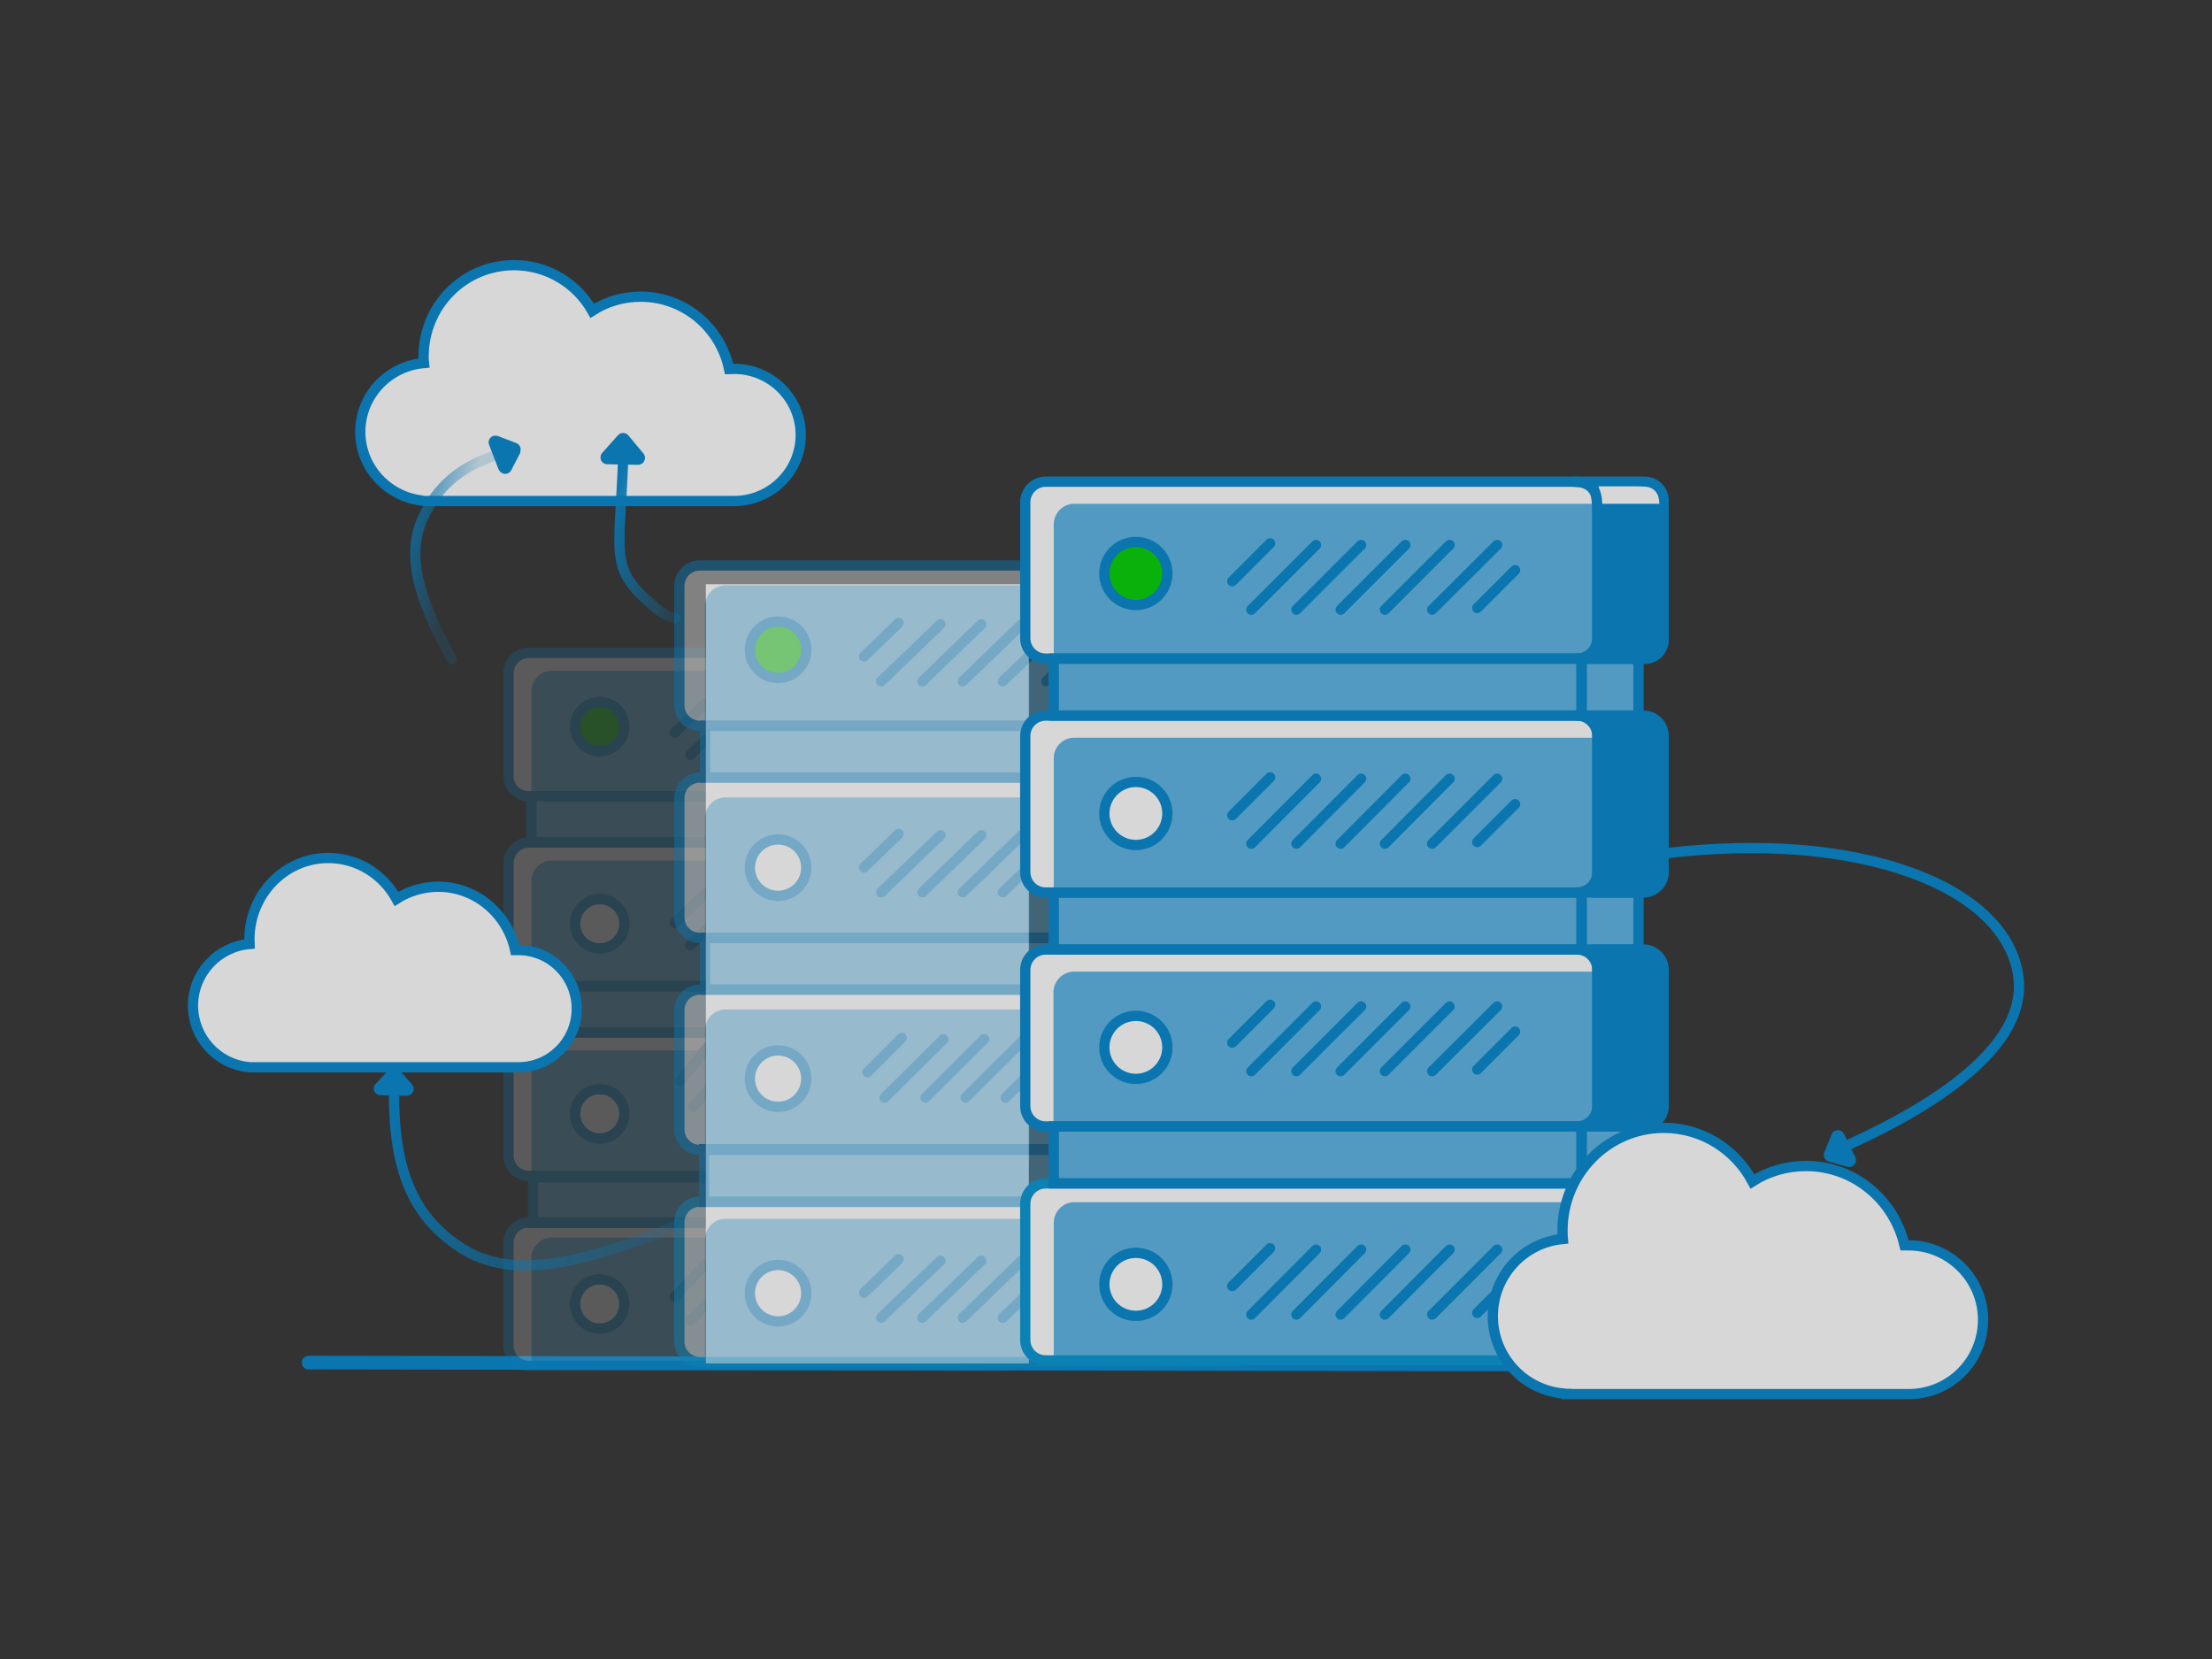 <svg width="800" height="600" viewBox="0 0 800 600" fill="none" xmlns="http://www.w3.org/2000/svg">
<rect x="0" y="0" width="800" height="600" fill="#333333" stroke="none"/>
<g opacity="0.801">
<path d="M111.6 492.8L701.2 493.7" stroke="#0085CD" stroke-width="4.948" stroke-linecap="round"/>
<g opacity="0.24">
<path fill-rule="evenodd" clip-rule="evenodd" d="M187.7 236.1L365.3 237.4C367.3 237.4 369 239.1 369 241.1C369 241.2 369 241.4 369 241.5C365.8 266.3 363.9 284.1 363.5 294.9C360.6 358.8 363.7 402.1 363.5 424.9C363.5 430.7 363.5 435.9 363.5 441C363.5 485.6 366 486.8 370.9 444.7V490.6C370.9 492.6 369.2 494.3 367.2 494.3L187 493.6L185 491.7C184.3 491 183.9 490 183.9 489V445.3L191.7 441.2V426.3L183.9 422.2V378.9C184.6 376.9 185.4 375.6 186.2 375C187 374.4 188.5 373.9 190.7 373.7L191.7 356.5L183.9 353V308.8C185.1 307.3 186.2 306.2 187 305.8C187.9 305.3 189.2 305 191.1 304.9L191.7 289.4L185.2 286.6L184 240C183.9 238 185.6 236.2 187.6 236.2C187.6 236.1 187.7 236.1 187.7 236.1Z" fill="white"/>
<path fill-rule="evenodd" clip-rule="evenodd" d="M199.6 242.6H363.4C367.5 242.6 370.8 245.9 370.8 250V283.2L363.5 289.2V296.9C363.5 301 360.2 304.3 356.1 304.3H192.2V250C192.2 245.9 195.5 242.6 199.6 242.6Z" fill="#59B3E4"/>
<path fill-rule="evenodd" clip-rule="evenodd" d="M199.6 311.2H363.4C367.5 311.2 370.8 314.5 370.8 318.6V351.8L363.5 357.8V365.5C363.5 369.6 360.2 372.9 356.1 372.9H192.2V318.6C192.2 314.6 195.5 311.2 199.6 311.2Z" fill="#59B3E4"/>
<path fill-rule="evenodd" clip-rule="evenodd" d="M199.6 379.9H363.4C367.5 379.9 370.8 383.2 370.8 387.3V420.5L363.5 426.5L362.9 435.1C362.6 439 359.4 442.1 355.5 442L192.2 441.5V387.2C192.2 383.2 195.5 379.9 199.6 379.9Z" fill="#59B3E4"/>
<path fill-rule="evenodd" clip-rule="evenodd" d="M199.6 447.6H363.4C367.5 447.6 370.8 450.9 370.8 455V488.2L363.5 494.2L365 492.6L192.2 494V455C192.2 451 195.5 447.6 199.6 447.6Z" fill="#59B3E4"/>
<path d="M363.4 288H346.7V304.7H363.4V288Z" fill="#59B3E4" stroke="#0085CD" stroke-width="3.711"/>
<path fill-rule="evenodd" clip-rule="evenodd" d="M346.7 356.7H363.4V373.4H346.7V356.7Z" fill="#59B3E4" stroke="#0085CD" stroke-width="3.711"/>
<path fill-rule="evenodd" clip-rule="evenodd" d="M344.4 236.1H365.2C368.3 236.1 370.8 238.6 370.8 241.7V282.5C370.8 285.6 368.3 288.1 365.2 288.1H346.7H351.3C351.3 266.2 351.3 251.8 351.3 245C351.3 234.7 347.3 236.2 349.5 237.2C350.6 237.7 349.9 237.1 347.3 236.5C346.9 236.3 345.9 236.2 344.4 236.1Z" fill="#0085CD" stroke="#0085CD" stroke-width="3.711"/>
<path fill-rule="evenodd" clip-rule="evenodd" d="M351.4 304.7H363.4C367.5 304.7 370.8 308 370.8 312.1V349.2C370.8 353.3 367.5 356.6 363.4 356.6H351.4V304.7Z" fill="#0085CD" stroke="#0085CD" stroke-width="3.711"/>
<path d="M346.7 288H192.2V304.7H346.7V288Z" stroke="#0085CD" stroke-width="3.711"/>
<path d="M346.7 356.7H192.2V373.4H346.7V356.7Z" stroke="#0085CD" stroke-width="3.711"/>
<path d="M191.3 236.1H344C348.1 236.1 351.4 239.4 351.4 243.5V280.6C351.4 284.7 348.1 288 344 288H191.3C187.2 288 183.9 284.7 183.9 280.6V243.5C183.9 239.4 187.2 236.1 191.3 236.1Z" stroke="#0085CD" stroke-width="3.711"/>
<path d="M191.3 304.7H344C348.1 304.7 351.4 308 351.4 312.1V349.2C351.4 353.3 348.1 356.6 344 356.6H191.3C187.2 356.6 183.9 353.3 183.9 349.2V312.1C183.9 308.1 187.2 304.7 191.3 304.7Z" stroke="#0085CD" stroke-width="3.711"/>
<path fill-rule="evenodd" clip-rule="evenodd" d="M351.4 373.4H363.4C367.5 373.4 370.8 376.7 370.8 380.8V417.9C370.8 422 367.5 425.3 363.4 425.3H351.4V373.4Z" fill="#0085CD" stroke="#0085CD" stroke-width="3.711"/>
<path fill-rule="evenodd" clip-rule="evenodd" d="M351.4 442.1H363.4C367.5 442.1 370.8 445.4 370.8 449.5V486.6C370.8 490.7 367.5 494 363.4 494H351.4V442.1Z" fill="#29B5E8" stroke="#0294D2" stroke-width="3.711"/>
<path d="M354.7 494H341.6" stroke="#0095D8" stroke-width="3.711" stroke-linecap="square"/>
<path d="M191.3 373.4H344C348.1 373.4 351.4 376.7 351.4 380.8V417.9C351.4 422 348.1 425.3 344 425.3H191.3C187.2 425.3 183.9 422 183.9 417.9V380.8C183.9 376.7 187.2 373.4 191.3 373.4Z" stroke="#0085CD" stroke-width="3.711"/>
<path d="M191.3 442.1H344C348.1 442.1 351.4 445.4 351.4 449.5V486.6C351.4 490.7 348.1 494 344 494H191.3C187.2 494 183.9 490.7 183.9 486.6V449.5C183.9 445.4 187.2 442.1 191.3 442.1Z" stroke="#0294D2" stroke-width="3.711"/>
<path d="M364.4 425.8H347.9V442.3H364.4V425.8Z" fill="#59B3E4" stroke="#0085CD" stroke-width="3.711"/>
<path d="M347.9 425.8H192.8V442.3H347.9V425.8Z" stroke="#0085CD" stroke-width="3.711"/>
<path fill-rule="evenodd" clip-rule="evenodd" d="M351.7 237.4C352.1 238.4 352.4 239.2 352.5 239.8C352.6 240.4 352.7 241.3 352.8 242.5H369.5C369.5 240 368.5 238.4 366.7 237.8C365.5 237.4 363.1 237.5 359.4 237.5C357.9 237.4 355.4 237.4 351.7 237.4Z" fill="white"/>
<path d="M216.9 271.7C221.815 271.7 225.8 267.715 225.8 262.8C225.8 257.885 221.815 253.9 216.9 253.9C211.985 253.9 208 257.885 208 262.8C208 267.715 211.985 271.7 216.9 271.7Z" fill="#00D000" stroke="#0085CD" stroke-width="3.711"/>
<path d="M216.9 343C221.815 343 225.8 339.015 225.8 334.1C225.8 329.185 221.815 325.2 216.9 325.2C211.985 325.2 208 329.185 208 334.1C208 339.015 211.985 343 216.9 343Z" fill="white" stroke="#0085CD" stroke-width="3.711"/>
<path d="M216.9 411.7C221.815 411.7 225.8 407.715 225.8 402.8C225.8 397.885 221.815 393.9 216.9 393.9C211.985 393.9 208 397.885 208 402.8C208 407.715 211.985 411.7 216.9 411.7Z" fill="white" stroke="#0085CD" stroke-width="3.711"/>
<path d="M216.9 480.5C221.815 480.5 225.8 476.515 225.8 471.6C225.8 466.685 221.815 462.7 216.9 462.7C211.985 462.7 208 466.685 208 471.6C208 476.515 211.985 480.5 216.9 480.5Z" fill="white" stroke="#0085CD" stroke-width="3.711"/>
<path d="M255.183 254.366L244.083 264.966" stroke="#0085CD" stroke-width="3.711" stroke-linecap="round"/>
<path d="M327.083 261.866L315.983 272.566" stroke="#0085CD" stroke-width="3.711" stroke-linecap="round"/>
<path d="M268.683 254.766L249.683 272.966" stroke="#0085CD" stroke-width="3.711" stroke-linecap="round"/>
<path d="M281.883 254.766L262.883 272.966" stroke="#0085CD" stroke-width="3.711" stroke-linecap="round"/>
<path d="M294.883 254.766L275.883 272.966" stroke="#0085CD" stroke-width="3.711" stroke-linecap="round"/>
<path d="M307.883 254.766L288.883 272.966" stroke="#0085CD" stroke-width="3.711" stroke-linecap="round"/>
<path d="M321.783 254.766L302.783 272.966" stroke="#0085CD" stroke-width="3.711" stroke-linecap="round"/>
<path d="M255.183 323.075L244.083 333.775" stroke="#0085CD" stroke-width="3.711" stroke-linecap="round"/>
<path d="M327.083 330.675L315.983 341.275" stroke="#0085CD" stroke-width="3.711" stroke-linecap="round"/>
<path d="M268.683 323.575L249.683 341.775" stroke="#0085CD" stroke-width="3.711" stroke-linecap="round"/>
<path d="M281.883 323.575L262.883 341.775" stroke="#0085CD" stroke-width="3.711" stroke-linecap="round"/>
<path d="M294.883 323.575L275.883 341.775" stroke="#0085CD" stroke-width="3.711" stroke-linecap="round"/>
<path d="M307.883 323.575L288.883 341.775" stroke="#0085CD" stroke-width="3.711" stroke-linecap="round"/>
<path d="M321.783 323.575L302.783 341.775" stroke="#0085CD" stroke-width="3.711" stroke-linecap="round"/>
<path d="M256.617 377.898L246.017 390.898" stroke="#0085CD" stroke-width="3.711" stroke-linecap="round"/>
<path d="M327.817 386.798L317.217 399.798" stroke="#0085CD" stroke-width="3.711" stroke-linecap="round"/>
<path d="M269.317 379.198L250.717 400.298" stroke="#0085CD" stroke-width="3.711" stroke-linecap="round"/>
<path d="M283.317 379.198L264.717 400.298" stroke="#0085CD" stroke-width="3.711" stroke-linecap="round"/>
<path d="M296.017 379.198L277.417 400.298" stroke="#0085CD" stroke-width="3.711" stroke-linecap="round"/>
<path d="M308.717 379.198L290.117 400.298" stroke="#0085CD" stroke-width="3.711" stroke-linecap="round"/>
<path d="M322.717 379.198L304.117 400.298" stroke="#0085CD" stroke-width="3.711" stroke-linecap="round"/>
<path d="M255.183 457.221L244.083 468.921" stroke="#0085CD" stroke-width="3.711" stroke-linecap="round"/>
<path d="M327.083 465.521L315.983 477.221" stroke="#0085CD" stroke-width="3.711" stroke-linecap="round"/>
<path d="M268.683 457.721L249.683 477.721" stroke="#0085CD" stroke-width="3.711" stroke-linecap="round"/>
<path d="M281.883 457.721L262.883 477.721" stroke="#0085CD" stroke-width="3.711" stroke-linecap="round"/>
<path d="M294.883 457.721L275.883 477.721" stroke="#0085CD" stroke-width="3.711" stroke-linecap="round"/>
<path d="M307.883 457.721L288.883 477.721" stroke="#0085CD" stroke-width="3.711" stroke-linecap="round"/>
<path d="M321.783 457.721L302.783 477.721" stroke="#0085CD" stroke-width="3.711" stroke-linecap="round"/>
</g>
<path d="M372.1 211.3H255.3V493.1H372.1V211.3Z" fill="white"/>
<g opacity="0.48">
<path fill-rule="evenodd" clip-rule="evenodd" d="M249.6 204.5L449 206C451 206 452.7 207.7 452.7 209.7C452.7 209.9 452.7 210 452.7 210.2C449.1 238.1 447 258.2 446.4 270.4C443.2 341.7 446.6 390.2 446.4 415.6C446.4 422.1 446.4 427.8 446.4 433.6C446.4 483.4 449.2 484.8 454.7 437.7V489.4C454.7 491.4 453 493.1 451 493.1L249.3 492.1L247 489.8C246.3 489.1 245.9 488.1 245.9 487.1V438.1L254.6 433.5V416.8L245.9 412.2V363.8C246.7 361.6 247.6 360.2 248.5 359.5C249.4 358.8 251.1 358.3 253.5 358.1L254.6 338.9L245.9 335V285.6C247.3 283.9 248.4 282.7 249.4 282.2C250.4 281.7 251.9 281.3 253.9 281.2L254.6 263.9L247.4 260.8L246 208.3C245.9 206.3 247.6 204.5 249.6 204.5C249.5 204.5 249.5 204.5 249.6 204.5Z" fill="white"/>
<path fill-rule="evenodd" clip-rule="evenodd" d="M262.4 211.7H447.2C451.3 211.7 454.6 215 454.6 219.1V257L446.4 263.7V273.2C446.4 277.3 443.1 280.6 439 280.6H255V219.1C255 215 258.3 211.7 262.4 211.7Z" fill="#59B3E4"/>
<path fill-rule="evenodd" clip-rule="evenodd" d="M262.4 288.4H447.2C451.3 288.4 454.6 291.7 454.6 295.8V333.7L446.4 340.4V349.9C446.4 354 443.1 357.3 439 357.3H255V295.8C255 291.7 258.3 288.4 262.4 288.4Z" fill="#59B3E4"/>
<path fill-rule="evenodd" clip-rule="evenodd" d="M262.4 365.1H447.2C451.3 365.1 454.6 368.4 454.6 372.5V410.4L446.4 417.1L445.7 427.5C445.4 431.4 442.2 434.4 438.3 434.4L255 434V372.5C255 368.4 258.3 365.1 262.4 365.1Z" fill="#59B3E4"/>
<path fill-rule="evenodd" clip-rule="evenodd" d="M262.4 440.8H447.2C451.3 440.8 454.6 444.1 454.6 448.2V486.1L446.4 492.8L448 491L255 492.6V448.2C255 444.1 258.3 440.8 262.4 440.8Z" fill="#59B3E4"/>
<path d="M446.4 262.5H427.8V281.2H446.4V262.5Z" fill="#59B3E4" stroke="#0085CD" stroke-width="3.711"/>
<path fill-rule="evenodd" clip-rule="evenodd" d="M427.8 339.2H446.4V357.9H427.8V339.2Z" fill="#59B3E4" stroke="#0085CD" stroke-width="3.711"/>
<path fill-rule="evenodd" clip-rule="evenodd" d="M425.2 204.5H448.5C451.9 204.5 454.7 207.3 454.7 210.7V256.3C454.7 259.7 451.9 262.5 448.5 262.5H427.8H433C433 238 433 222 433 214.3C433 202.8 428.6 204.5 431 205.6C432.2 206.2 431.5 205.5 428.6 204.8C427.9 204.7 426.8 204.6 425.2 204.5Z" fill="#0085CD" stroke="#0085CD" stroke-width="3.711"/>
<path fill-rule="evenodd" clip-rule="evenodd" d="M432.9 281.2H447.2C451.3 281.2 454.6 284.5 454.6 288.6V331.8C454.6 335.9 451.3 339.2 447.2 339.2H432.9V281.2Z" fill="#0085CD" stroke="#0085CD" stroke-width="3.711"/>
<path d="M427.7 262.5H255V281.2H427.7V262.5Z" stroke="#0085CD" stroke-width="3.711"/>
<path d="M427.7 339.2H255V357.9H427.7V339.2Z" stroke="#0085CD" stroke-width="3.711"/>
<path d="M253.1 204.5H425.5C429.6 204.5 432.9 207.8 432.9 211.9V255.1C432.9 259.2 429.6 262.5 425.5 262.5H253.1C249 262.5 245.7 259.2 245.7 255.1V211.9C245.7 207.8 249 204.5 253.1 204.5Z" stroke="#0085CD" stroke-width="3.711"/>
<path d="M253.1 281.2H425.5C429.6 281.2 432.9 284.5 432.9 288.6V331.8C432.9 335.9 429.6 339.2 425.5 339.2H253.1C249 339.2 245.7 335.9 245.7 331.8V288.6C245.7 284.5 249 281.2 253.1 281.2Z" stroke="#0085CD" stroke-width="3.711"/>
<path fill-rule="evenodd" clip-rule="evenodd" d="M432.9 357.9H447.2C451.3 357.9 454.6 361.2 454.6 365.3V408.5C454.6 412.6 451.3 415.9 447.2 415.9H432.9V357.9Z" fill="#0085CD" stroke="#0085CD" stroke-width="3.711"/>
<path fill-rule="evenodd" clip-rule="evenodd" d="M432.9 434.6H447.2C451.3 434.6 454.6 437.9 454.6 442V485.2C454.6 489.3 451.3 492.6 447.2 492.6H432.9V434.6Z" fill="#29B5E8" stroke="#0294D2" stroke-width="3.711"/>
<path d="M436.6 492.6H422" stroke="#0095D8" stroke-width="3.711" stroke-linecap="square"/>
<path d="M253.1 357.9H425.5C429.6 357.9 432.9 361.2 432.9 365.3V408.5C432.9 412.6 429.6 415.9 425.5 415.9H253.1C249 415.9 245.7 412.6 245.7 408.5V365.3C245.7 361.2 249 357.9 253.1 357.9Z" stroke="#0085CD" stroke-width="3.711"/>
<path d="M253.1 434.6H425.5C429.6 434.6 432.9 437.9 432.9 442V485.2C432.9 489.3 429.6 492.6 425.5 492.6H253.1C249 492.6 245.7 489.3 245.7 485.2V442C245.7 437.9 249 434.6 253.1 434.6Z" stroke="#0294D2" stroke-width="3.711"/>
<path d="M447 415.6H427.9V434.7H447V415.6Z" fill="#59B3E4" stroke="#0085CD" stroke-width="3.711"/>
<path d="M427.9 415.6H254.6V434.7H427.9V415.6Z" stroke="#0085CD" stroke-width="3.711"/>
<path fill-rule="evenodd" clip-rule="evenodd" d="M433 205.8C433.5 207.1 433.8 208.1 433.9 208.8C434 209.5 434.2 210.6 434.2 212.1H453.3C453.3 209 452.2 207 450 206.2C448.6 205.7 445.9 205.8 441.6 205.8C440.1 205.8 437.2 205.8 433 205.8Z" fill="white"/>
<path d="M281.4 245.2C287.033 245.2 291.6 240.633 291.6 235C291.6 229.367 287.033 224.8 281.4 224.8C275.767 224.8 271.2 229.367 271.2 235C271.2 240.633 275.767 245.2 281.4 245.2Z" fill="#00D000" stroke="#0085CD" stroke-width="3.711"/>
<path d="M281.4 324C287.033 324 291.6 319.433 291.6 313.8C291.6 308.167 287.033 303.6 281.4 303.6C275.767 303.6 271.2 308.167 271.2 313.8C271.2 319.433 275.767 324 281.4 324Z" fill="white" stroke="#0085CD" stroke-width="3.711"/>
<path d="M281.4 400.3C287.033 400.3 291.6 395.733 291.6 390.1C291.6 384.467 287.033 379.9 281.4 379.9C275.767 379.9 271.2 384.467 271.2 390.1C271.2 395.733 275.767 400.3 281.4 400.3Z" fill="white" stroke="#0085CD" stroke-width="3.711"/>
<path d="M281.4 477.9C287.033 477.9 291.6 473.333 291.6 467.7C291.6 462.067 287.033 457.5 281.4 457.5C275.767 457.5 271.2 462.067 271.2 467.7C271.2 473.333 275.767 477.9 281.4 477.9Z" fill="white" stroke="#0085CD" stroke-width="3.711"/>
<path d="M324.995 225.302L312.495 237.402" stroke="#0085CD" stroke-width="3.711" stroke-linecap="round"/>
<path d="M405.695 233.902L393.195 245.902" stroke="#0085CD" stroke-width="3.711" stroke-linecap="round"/>
<path d="M340.095 225.802L318.695 246.402" stroke="#0085CD" stroke-width="3.711" stroke-linecap="round"/>
<path d="M354.895 225.802L333.595 246.402" stroke="#0085CD" stroke-width="3.711" stroke-linecap="round"/>
<path d="M369.495 225.802L348.195 246.402" stroke="#0085CD" stroke-width="3.711" stroke-linecap="round"/>
<path d="M384.095 225.802L362.695 246.402" stroke="#0085CD" stroke-width="3.711" stroke-linecap="round"/>
<path d="M399.695 225.802L378.395 246.402" stroke="#0085CD" stroke-width="3.711" stroke-linecap="round"/>
<path d="M324.995 301.608L312.495 313.708" stroke="#0085CD" stroke-width="3.711" stroke-linecap="round"/>
<path d="M405.695 310.208L393.195 322.208" stroke="#0085CD" stroke-width="3.711" stroke-linecap="round"/>
<path d="M340.095 302.108L318.695 322.708" stroke="#0085CD" stroke-width="3.711" stroke-linecap="round"/>
<path d="M354.895 302.108L333.595 322.708" stroke="#0085CD" stroke-width="3.711" stroke-linecap="round"/>
<path d="M369.495 302.108L348.195 322.708" stroke="#0085CD" stroke-width="3.711" stroke-linecap="round"/>
<path d="M384.095 302.108L362.695 322.708" stroke="#0085CD" stroke-width="3.711" stroke-linecap="round"/>
<path d="M399.695 302.108L378.395 322.708" stroke="#0085CD" stroke-width="3.711" stroke-linecap="round"/>
<path d="M326.122 375.365L313.722 387.765" stroke="#0085CD" stroke-width="3.711" stroke-linecap="round"/>
<path d="M406.322 384.165L393.922 396.465" stroke="#0085CD" stroke-width="3.711" stroke-linecap="round"/>
<path d="M341.222 375.865L319.922 396.965" stroke="#0085CD" stroke-width="3.711" stroke-linecap="round"/>
<path d="M355.922 375.865L334.722 396.965" stroke="#0085CD" stroke-width="3.711" stroke-linecap="round"/>
<path d="M370.422 375.865L349.222 396.965" stroke="#0085CD" stroke-width="3.711" stroke-linecap="round"/>
<path d="M384.922 375.865L363.722 396.965" stroke="#0085CD" stroke-width="3.711" stroke-linecap="round"/>
<path d="M400.422 375.865L379.222 396.965" stroke="#0085CD" stroke-width="3.711" stroke-linecap="round"/>
<path d="M324.995 455.447L312.495 467.547" stroke="#0085CD" stroke-width="3.711" stroke-linecap="round"/>
<path d="M405.695 464.047L393.195 476.047" stroke="#0085CD" stroke-width="3.711" stroke-linecap="round"/>
<path d="M340.095 455.947L318.695 476.547" stroke="#0085CD" stroke-width="3.711" stroke-linecap="round"/>
<path d="M354.895 455.947L333.595 476.547" stroke="#0085CD" stroke-width="3.711" stroke-linecap="round"/>
<path d="M369.495 455.947L348.195 476.547" stroke="#0085CD" stroke-width="3.711" stroke-linecap="round"/>
<path d="M384.095 455.947L362.695 476.547" stroke="#0085CD" stroke-width="3.711" stroke-linecap="round"/>
<path d="M399.695 455.947L378.395 476.547" stroke="#0085CD" stroke-width="3.711" stroke-linecap="round"/>
</g>
<path fill-rule="evenodd" clip-rule="evenodd" d="M374.6 174.3L595.9 175.9C597.9 175.9 599.6 177.6 599.6 179.6C599.6 179.7 599.6 179.9 599.6 180C595.6 211.1 593.2 233.4 592.6 246.9C589 325.7 592.8 379.2 592.6 407.3C592.5 414.5 592.6 420.8 592.6 427.2C592.6 482.2 595.6 483.8 601.7 431.8V489.3C601.7 491.3 600 493 598 493L374.7 492L372 489.4C371.3 488.7 370.9 487.7 370.9 486.7V432.4L380.5 427.3V408.9L370.9 403.8V350.3C371.8 347.9 372.7 346.3 373.7 345.5C374.7 344.7 376.6 344.2 379.3 343.9L380.5 322.7L370.9 318.4V263.8C372.4 261.9 373.7 260.6 374.8 260.1C375.9 259.6 377.5 259.1 379.8 259L380.5 239.9L372.5 236.5L371 178.1C370.9 176.1 372.6 174.3 374.6 174.3C374.6 174.3 374.6 174.3 374.6 174.3Z" fill="white"/>
<path fill-rule="evenodd" clip-rule="evenodd" d="M388.5 182.2H594.3C598.4 182.2 601.7 185.5 601.7 189.6V232.2L592.6 239.6L592.5 250.8C592.5 254.9 589.2 258.2 585.1 258.2H381.1V189.6C381.1 185.6 384.4 182.2 388.5 182.2Z" fill="#59B3E4"/>
<path fill-rule="evenodd" clip-rule="evenodd" d="M388.5 266.8H594.3C598.4 266.8 601.7 270.1 601.7 274.2V316.8L592.6 324.2L592.5 335.4C592.5 339.5 589.2 342.8 585.1 342.8H381.1V274.2C381.1 270.1 384.4 266.8 388.5 266.8Z" fill="#59B3E4"/>
<path fill-rule="evenodd" clip-rule="evenodd" d="M388.5 351.4H594.3C598.4 351.4 601.7 354.7 601.7 358.8V401.4L592.6 408.8L591.8 421C591.5 424.9 588.3 427.9 584.4 427.9L381 427.3V358.7C381.1 354.7 384.4 351.4 388.5 351.4Z" fill="#59B3E4"/>
<path fill-rule="evenodd" clip-rule="evenodd" d="M388.5 434.8H594.3C598.4 434.8 601.7 438.1 601.7 442.2V484.8L592.6 492.2L594.4 490.3L381.1 492V442.3C381.1 438.2 384.4 434.8 388.5 434.8Z" fill="#59B3E4"/>
<path d="M592.6 238.2H572V258.8H592.6V238.2Z" fill="#59B3E4" stroke="#0085CD" stroke-width="3.711"/>
<path fill-rule="evenodd" clip-rule="evenodd" d="M572 322.8H592.6V343.4H572V322.8Z" fill="#59B3E4" stroke="#0085CD" stroke-width="3.711"/>
<path fill-rule="evenodd" clip-rule="evenodd" d="M569.1 174.2H594.8C598.6 174.2 601.7 177.3 601.7 181.1V231.4C601.7 235.2 598.6 238.3 594.8 238.3H572H577.7C577.7 211.3 577.7 193.6 577.7 185.2C577.7 172.5 572.8 174.4 575.4 175.6C576.8 176.2 575.9 175.5 572.7 174.7C572.1 174.4 570.9 174.3 569.1 174.2Z" fill="#0085CD" stroke="#0085CD" stroke-width="3.711"/>
<path fill-rule="evenodd" clip-rule="evenodd" d="M577.7 258.8H594.3C598.4 258.8 601.7 262.1 601.7 266.2V315.4C601.7 319.5 598.4 322.8 594.3 322.8H577.7V258.8Z" fill="#0085CD" stroke="#0085CD" stroke-width="3.711"/>
<path d="M572 238.2H381.1V258.8H572V238.2Z" stroke="#0085CD" stroke-width="3.711"/>
<path d="M572 322.8H381.1V343.4H572V322.8Z" stroke="#0085CD" stroke-width="3.711"/>
<path d="M378.2 174.2H570.3C574.4 174.2 577.7 177.5 577.7 181.6V230.8C577.7 234.9 574.4 238.2 570.3 238.2H378.2C374.1 238.2 370.8 234.9 370.8 230.8V181.6C370.8 177.6 374.1 174.2 378.2 174.2Z" stroke="#0085CD" stroke-width="3.711"/>
<path d="M378.2 258.8H570.3C574.4 258.8 577.7 262.1 577.7 266.2V315.4C577.7 319.5 574.4 322.8 570.3 322.8H378.2C374.1 322.8 370.8 319.5 370.8 315.4V266.2C370.8 262.1 374.1 258.8 378.2 258.8Z" stroke="#0085CD" stroke-width="3.711"/>
<path fill-rule="evenodd" clip-rule="evenodd" d="M577.7 343.4H594.3C598.4 343.4 601.7 346.7 601.7 350.8V400C601.7 404.1 598.4 407.4 594.3 407.4H577.7V343.4Z" fill="#0085CD" stroke="#0085CD" stroke-width="3.711"/>
<path fill-rule="evenodd" clip-rule="evenodd" d="M577.7 428H594.3C598.4 428 601.7 431.3 601.7 435.4V484.6C601.7 488.7 598.4 492 594.3 492H577.7V428Z" fill="#29B5E8" stroke="#0294D2" stroke-width="3.711"/>
<path d="M581.8 492H565.7" stroke="#0095D8" stroke-width="3.711" stroke-linecap="square"/>
<path d="M378.2 343.4H570.3C574.4 343.4 577.7 346.7 577.7 350.8V400C577.7 404.1 574.4 407.4 570.3 407.4H378.2C374.1 407.4 370.8 404.1 370.8 400V350.8C370.8 346.7 374.1 343.4 378.2 343.4Z" stroke="#0085CD" stroke-width="3.711"/>
<path d="M378.2 428H570.3C574.4 428 577.7 431.3 577.7 435.4V484.6C577.7 488.7 574.4 492 570.3 492H378.2C374.1 492 370.8 488.7 370.8 484.6V435.4C370.8 431.3 374.1 428 378.2 428Z" stroke="#0294D2" stroke-width="3.711"/>
<path d="M592.6 407.4H572V428H592.6V407.4Z" fill="#59B3E4" stroke="#0085CD" stroke-width="3.711"/>
<path d="M572 407.4H381.1V428H572V407.4Z" stroke="#0085CD" stroke-width="3.711"/>
<path fill-rule="evenodd" clip-rule="evenodd" d="M578.1 175.9C578.6 177.2 578.9 178.2 579.1 178.9C579.3 179.6 579.4 180.7 579.5 182.2H600.1C600.1 179.1 598.9 177.1 596.6 176.3C595.1 175.8 592.1 175.9 587.5 175.9C585.8 175.9 582.6 175.9 578.1 175.9Z" fill="white"/>
<path d="M410.8 218.8C417.096 218.8 422.2 213.696 422.2 207.4C422.2 201.104 417.096 196 410.8 196C404.504 196 399.4 201.104 399.4 207.4C399.4 213.696 404.504 218.8 410.8 218.8Z" fill="#00D000" stroke="#0085CD" stroke-width="3.711"/>
<path d="M410.8 305.6C417.096 305.6 422.2 300.496 422.2 294.2C422.2 287.904 417.096 282.8 410.8 282.8C404.504 282.8 399.4 287.904 399.4 294.2C399.4 300.496 404.504 305.6 410.8 305.6Z" fill="white" stroke="#0085CD" stroke-width="3.711"/>
<path d="M410.8 390.2C417.096 390.2 422.2 385.096 422.2 378.8C422.2 372.504 417.096 367.4 410.8 367.4C404.504 367.4 399.4 372.504 399.4 378.8C399.4 385.096 404.504 390.2 410.8 390.2Z" fill="white" stroke="#0085CD" stroke-width="3.711"/>
<path d="M410.8 475.9C417.096 475.9 422.2 470.796 422.2 464.5C422.2 458.204 417.096 453.1 410.8 453.1C404.504 453.1 399.4 458.204 399.4 464.5C399.4 470.796 404.504 475.9 410.8 475.9Z" fill="white" stroke="#0085CD" stroke-width="3.711"/>
<path d="M459.359 196.499L445.659 210.199" stroke="#0085CD" stroke-width="3.711" stroke-linecap="round"/>
<path d="M547.959 206.199L534.259 219.899" stroke="#0085CD" stroke-width="3.711" stroke-linecap="round"/>
<path d="M475.959 197.099L452.559 220.499" stroke="#0085CD" stroke-width="3.711" stroke-linecap="round"/>
<path d="M492.259 197.099L468.859 220.499" stroke="#0085CD" stroke-width="3.711" stroke-linecap="round"/>
<path d="M508.259 197.099L484.859 220.499" stroke="#0085CD" stroke-width="3.711" stroke-linecap="round"/>
<path d="M524.259 197.099L500.859 220.499" stroke="#0085CD" stroke-width="3.711" stroke-linecap="round"/>
<path d="M541.459 197.099L517.959 220.499" stroke="#0085CD" stroke-width="3.711" stroke-linecap="round"/>
<path d="M459.359 281.133L445.659 294.833" stroke="#0085CD" stroke-width="3.711" stroke-linecap="round"/>
<path d="M547.959 290.833L534.259 304.533" stroke="#0085CD" stroke-width="3.711" stroke-linecap="round"/>
<path d="M475.959 281.633L452.559 305.133" stroke="#0085CD" stroke-width="3.711" stroke-linecap="round"/>
<path d="M492.259 281.633L468.859 305.133" stroke="#0085CD" stroke-width="3.711" stroke-linecap="round"/>
<path d="M508.259 281.633L484.859 305.133" stroke="#0085CD" stroke-width="3.711" stroke-linecap="round"/>
<path d="M524.259 281.633L500.859 305.133" stroke="#0085CD" stroke-width="3.711" stroke-linecap="round"/>
<path d="M541.459 281.633L517.959 305.133" stroke="#0085CD" stroke-width="3.711" stroke-linecap="round"/>
<path d="M459.359 363.404L445.659 377.104" stroke="#0085CD" stroke-width="3.711" stroke-linecap="round"/>
<path d="M547.959 373.104L534.259 386.804" stroke="#0085CD" stroke-width="3.711" stroke-linecap="round"/>
<path d="M475.959 364.004L452.559 387.404" stroke="#0085CD" stroke-width="3.711" stroke-linecap="round"/>
<path d="M492.259 364.004L468.859 387.404" stroke="#0085CD" stroke-width="3.711" stroke-linecap="round"/>
<path d="M508.259 364.004L484.859 387.404" stroke="#0085CD" stroke-width="3.711" stroke-linecap="round"/>
<path d="M524.259 364.004L500.859 387.404" stroke="#0085CD" stroke-width="3.711" stroke-linecap="round"/>
<path d="M541.459 364.004L517.959 387.404" stroke="#0085CD" stroke-width="3.711" stroke-linecap="round"/>
<path d="M459.359 451.433L445.659 465.133" stroke="#0085CD" stroke-width="3.711" stroke-linecap="round"/>
<path d="M547.959 461.133L534.259 474.833" stroke="#0085CD" stroke-width="3.711" stroke-linecap="round"/>
<path d="M475.959 451.933L452.559 475.433" stroke="#0085CD" stroke-width="3.711" stroke-linecap="round"/>
<path d="M492.259 451.933L468.859 475.433" stroke="#0085CD" stroke-width="3.711" stroke-linecap="round"/>
<path d="M508.259 451.933L484.859 475.433" stroke="#0085CD" stroke-width="3.711" stroke-linecap="round"/>
<path d="M524.259 451.933L500.859 475.433" stroke="#0085CD" stroke-width="3.711" stroke-linecap="round"/>
<path d="M541.459 451.933L517.959 475.433" stroke="#0085CD" stroke-width="3.711" stroke-linecap="round"/>
<path fill-rule="evenodd" clip-rule="evenodd" d="M566.5 504.1C566.2 504.1 566 504.1 565.7 504C551.3 502.9 539.9 490.8 539.9 476C539.9 461.4 551 449.4 565.2 448.1C565.1 447.1 565.1 446.1 565.1 445.1C565.1 424.5 581.5 407.9 601.7 407.9C615.6 407.9 627.6 415.7 633.8 427.3C639.4 423.7 646 421.7 653.2 421.7C670.5 421.7 685 433.9 688.8 450.4C689.3 450.4 689.8 450.4 690.3 450.4C705.1 450.4 717.2 462.5 717.2 477.3C717.2 492.2 705.2 504.2 690.3 504.2H690.7H690.6H566.5V504.1Z" fill="white" stroke="#0085CD" stroke-width="3.711"/>
<path fill-rule="evenodd" clip-rule="evenodd" d="M118.7 310.3C129.3 310.3 138.5 316.2 143.4 325.1C147.8 322.3 153 320.7 158.5 320.7C172.1 320.7 183.5 330.5 186.3 343.6C186.7 343.6 187.1 343.6 187.5 343.6C199.1 343.6 208.6 353.1 208.6 364.8C208.6 376.5 199.2 386 187.5 386C187.3 386 187.1 386 186.9 386C186.8 386 186.7 386 186.6 386H90.6C90.3 386 89.9 386 89.6 385.9C78.5 384.7 69.8 375.2 69.8 363.7C69.8 351.9 78.9 342.3 90.3 341.4C90.3 340.8 90.2 340.2 90.2 339.6C90.3 323.4 103 310.3 118.7 310.3Z" fill="white" stroke="#0085CD" stroke-width="3.711"/>
<path fill-rule="evenodd" clip-rule="evenodd" d="M185.9 95.9C198 95.9 208.6 102.5 214.2 112.4C219.3 109.1 225.3 107.3 231.7 107.3C247.5 107.3 260.6 118.5 263.7 133.5C264.3 133.5 264.9 133.4 265.5 133.4C278.8 133.4 289.6 144.1 289.6 157.3C289.6 170.5 278.8 181.2 265.5 181.2C265.4 181.2 265.4 181.2 265.3 181.2H265.2H153.5C153.1 181.2 152.7 181.1 152.3 181C139.9 179.4 130.3 168.9 130.3 156.2C130.3 143.1 140.4 132.4 153.3 131.3C153.2 130.5 153.2 129.7 153.2 128.9C153.2 110.6 167.8 95.9 185.9 95.9Z" fill="white" stroke="#0085CD" stroke-width="3.711"/>
<path d="M669 413.788C683.5 407.188 696.4 399.988 706.6 392.288C719.7 382.388 728.3 371.788 729.9 360.688C730.3 358.288 730.3 355.888 730 353.488C726 320.788 672.9 299.988 601.7 308.688" stroke="#0085CD" stroke-width="3.711" stroke-linecap="round" stroke-linejoin="round"/>
<path fill-rule="evenodd" clip-rule="evenodd" d="M659.8 416.788L662.4 410.288C662.9 408.988 664.4 408.388 665.6 408.888C666.2 409.088 666.6 409.588 666.9 410.088L671 418.488C671.6 419.688 671.1 421.188 669.9 421.788C669.4 422.088 668.7 422.088 668.1 421.988L661.4 420.088C660.1 419.688 659.3 418.388 659.7 416.988C659.7 416.888 659.7 416.888 659.8 416.788Z" fill="#0085CD"/>
<path d="M142.686 387.8C141.386 417.8 146.986 435.7 161.786 447.7C176.586 459.8 195.286 463.8 245.586 442.8" stroke="url(#paint0_linear_10_4723)" stroke-width="3.711" stroke-linecap="round" stroke-linejoin="round"/>
<path fill-rule="evenodd" clip-rule="evenodd" d="M144.286 386.8L148.986 392.2C149.886 393.2 149.786 394.8 148.786 395.7C148.286 396.1 147.686 396.3 147.086 396.3L137.586 396.1C136.186 396.1 135.086 394.9 135.186 393.6C135.186 393 135.386 392.4 135.886 392L140.686 386.8C141.586 385.8 143.186 385.7 144.186 386.7C144.086 386.7 144.186 386.7 144.286 386.8Z" fill="#0085CD"/>
<path d="M183.948 163.292C169.846 166.943 160.917 173.217 155.182 183.035C148.165 194.98 146.627 208.284 163.449 238.424" stroke="url(#paint1_linear_10_4723)" stroke-width="3.711" stroke-linecap="round" stroke-linejoin="round"/>
<path fill-rule="evenodd" clip-rule="evenodd" d="M188.17 163.737L184.913 170.024C184.295 171.236 182.762 171.782 181.534 171.066C180.978 170.749 180.603 170.302 180.312 169.74L176.882 160.868C176.382 159.631 177.052 158.107 178.305 157.706C178.882 157.514 179.49 157.519 180.13 157.721L186.702 160.224C187.997 160.727 188.626 162.146 188.123 163.441C188.253 163.623 188.253 163.623 188.17 163.737Z" fill="#0085CD"/>
<path d="M225.296 168.302C223.896 201.702 220.596 205.802 236.396 219.202C238.796 221.502 241.496 223.002 244.196 223.502" stroke="url(#paint2_linear_10_4723)" stroke-width="3.711" stroke-linecap="round" stroke-linejoin="round"/>
<path fill-rule="evenodd" clip-rule="evenodd" d="M227.196 157.402L232.696 164.002C233.596 165.102 233.396 166.602 232.396 167.502C231.896 167.902 231.396 168.102 230.796 168.102L219.596 167.902C218.196 167.902 217.096 166.702 217.196 165.402C217.196 164.802 217.396 164.202 217.796 163.802L223.496 157.402C224.396 156.402 225.996 156.302 226.996 157.202C227.096 157.202 227.096 157.302 227.196 157.402Z" fill="#0085CD"/>
</g>
<defs>
<linearGradient id="paint0_linear_10_4723" x1="242.269" y1="451.961" x2="133.72" y2="412.453" gradientUnits="userSpaceOnUse">
<stop offset="0.001" stop-color="#0085CD" stop-opacity="0.177"/>
<stop offset="1" stop-color="#0085CD"/>
</linearGradient>
<linearGradient id="paint1_linear_10_4723" x1="156.02" y1="236.981" x2="129.879" y2="230.408" gradientUnits="userSpaceOnUse">
<stop offset="0.001" stop-color="#0085CD" stop-opacity="0.177"/>
<stop offset="1" stop-color="#0085CD"/>
</linearGradient>
<linearGradient id="paint2_linear_10_4723" x1="251.911" y1="202.282" x2="217.474" y2="189.748" gradientUnits="userSpaceOnUse">
<stop stop-color="#0085CD" stop-opacity="0.281"/>
<stop offset="0.001" stop-color="#0085CD" stop-opacity="0.177"/>
<stop offset="1" stop-color="#0085CD"/>
</linearGradient>
</defs>
</svg>
